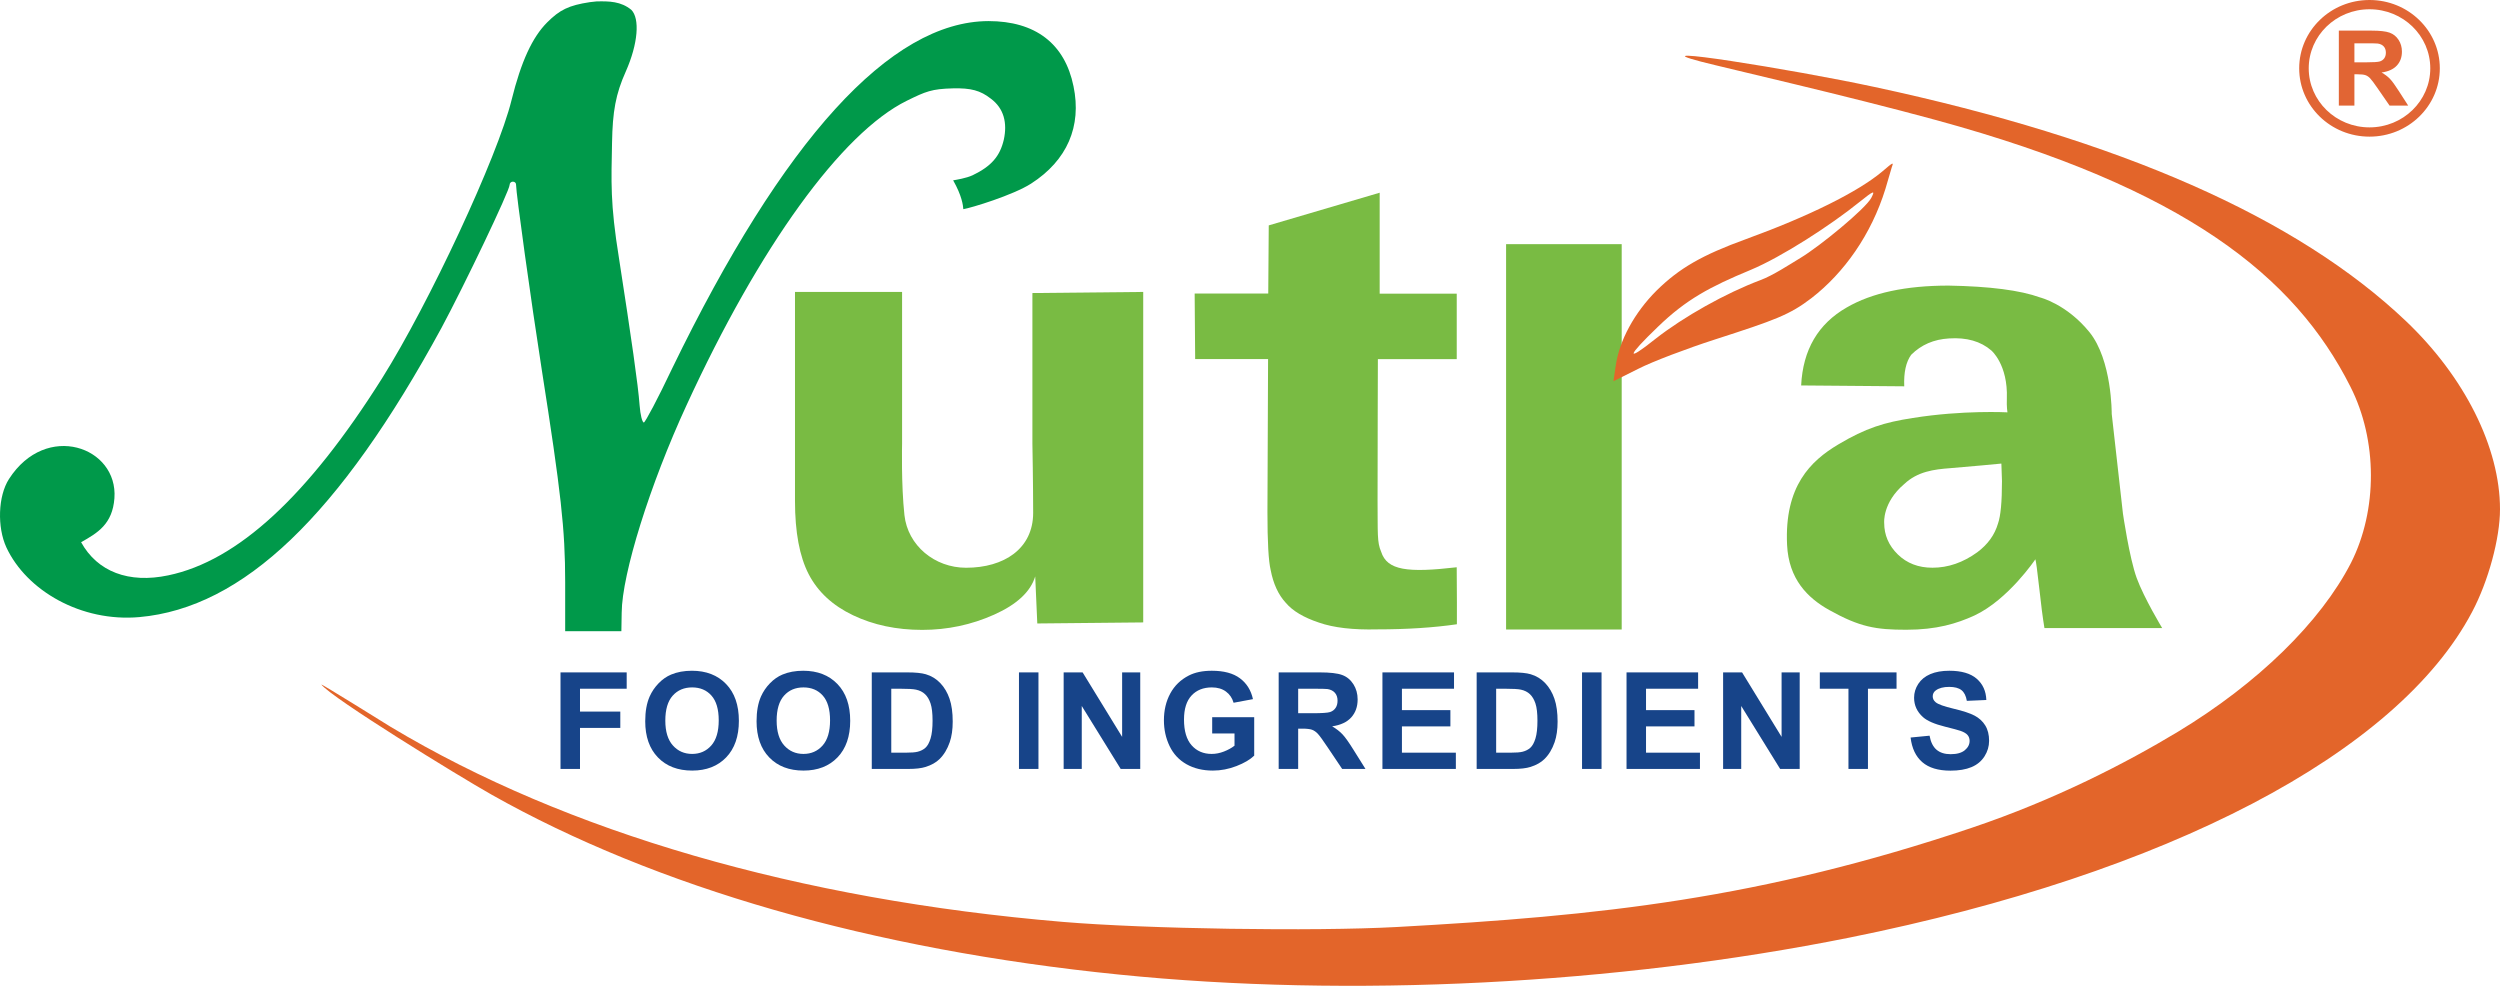 <?xml version="1.0" encoding="UTF-8"?>
<!DOCTYPE svg PUBLIC "-//W3C//DTD SVG 1.1//EN" "http://www.w3.org/Graphics/SVG/1.1/DTD/svg11.dtd">
<svg version="1.1" xmlns="http://www.w3.org/2000/svg" xmlns:xlink="http://www.w3.org/1999/xlink" x="0" y="0" width="330" height="131" viewBox="0, 0, 330, 131">
  <g id="Layer_1">
    <g>
      <g>
        <g id="nfi-logo">
          <path d="M224.528,8.134 C228.131,9.067 243.433,12.543 255.556,15.849 C288.582,24.856 302.956,36.572 310.247,51.026 C313.85,58.105 313.85,67.346 310.332,74.298 C306.305,82.14 297.997,90.236 287.484,96.594 C280.66,100.706 271.288,105.561 260.267,109.27 C232.311,118.679 211.27,120.883 184.353,122.366 C173.375,122.96 151.333,122.621 140.269,121.688 C105.468,118.763 74.779,109.862 51.593,95.958 C50.83,95.492 42.414,90.233 42.414,90.36 C43.808,92.147 60.406,102.365 64.903,104.902 C86.526,117.101 115.218,125.376 147.687,128.64 C178.207,131.734 213.262,129.954 244.121,123.765 C286.17,115.287 316.478,99.434 326.312,80.783 C328.474,76.714 330,71.034 330,67.219 C330,59.08 325.337,49.755 317.58,42.379 C303.168,28.688 279.854,18.43 247.427,11.478 C236.364,9.104 215.754,5.845 224.528,8.134 z" fill="#E3652A"/>
        </g>
        <path d="M136.922,82.298 L136.648,76.086 Q135.726,79.119 131.229,81.132 Q126.732,83.145 121.736,83.145 Q116.645,83.145 112.6,81.214 Q108.555,79.284 106.747,75.792 Q104.939,72.3 104.939,66.139 L104.939,38.535 L119.075,38.535 L119.075,58.581 C119.075,58.581 118.948,63.996 119.386,67.998 C119.823,72 123.362,74.943 127.517,74.943 C132.532,74.943 136.377,72.435 136.377,67.698 C136.377,63.854 136.277,58.559 136.277,58.559 L136.277,38.681 L150.905,38.535 L150.905,82.159 z" fill="#79BB43"/>
        <path d="M192.29,38.762 L192.29,47.404 L181.88,47.404 C181.88,47.404 181.838,59.975 181.838,66.126 C181.877,70.384 181.759,71.567 182.311,72.829 C183.1,75.312 185.828,75.624 192.286,74.879 C192.326,77.363 192.309,82.402 192.309,82.402 Q187.663,83.077 181.785,83.077 Q177.009,83.195 174.117,82.187 Q171.081,81.179 169.73,79.578 Q168.25,77.977 167.729,75.249 Q167.302,73.496 167.302,67.606 L167.386,47.393 L157.761,47.393 L157.695,38.751 L167.409,38.751 L167.475,29.751 L182.117,25.438 L182.117,38.762 z" fill="#79BB43"/>
        <path d="M251.36,50.993 L237.752,50.879 Q238.094,43.819 243.788,40.574 Q248.753,37.699 257.205,37.699 Q265.367,37.841 269.296,39.264 C269.296,39.264 272.769,40.118 275.787,43.819 C278.804,47.52 278.748,54.637 278.748,54.637 L280.228,67.79 C280.228,67.79 281.078,73.658 282.045,76.301 C283.011,78.945 285.409,82.907 285.409,82.907 L269.865,82.901 Q269.524,80.829 269.182,77.64 Q268.792,74.152 268.669,73.825 C268.669,73.825 265.098,79.15 260.635,81.242 C258.288,82.316 255.643,83.127 251.626,83.127 C247.609,83.127 245.485,82.775 241.445,80.517 C238.6,78.927 236.106,76.446 235.894,71.915 C235.532,64.177 238.996,60.845 242.65,58.669 C246.304,56.493 248.717,55.755 252.505,55.172 C259.116,54.112 264.983,54.43 264.983,54.43 C264.983,54.43 264.863,53.759 264.904,52.602 C265.063,48.125 262.862,46.267 262.862,46.267 Q260.755,44.445 257.282,44.673 Q254.264,44.844 252.271,46.837 Q251.247,48.26 251.36,50.993 z M264.182,61.192 C264.182,61.192 259.282,61.66 257.459,61.795 C255.275,61.957 253.121,62.236 251.355,63.897 C248.468,66.344 248.712,69.018 248.712,69.018 Q248.712,71.427 250.509,73.183 Q252.305,74.939 255.082,74.939 Q258.185,74.939 261.003,72.897 Q263.085,71.346 263.738,69.1 Q264.261,67.628 264.261,63.504 z" fill="#79BB43"/>
        <path d="M198.804,32.229 L214.064,32.229 L214.064,83.095 L198.804,83.095 L198.804,32.229 z" fill="#79BB43"/>
        <g>
          <path d="M73.987,101.5 L73.987,88.756 L82.723,88.756 L82.723,90.912 L76.56,90.912 L76.56,93.929 L81.88,93.929 L81.88,96.084 L76.56,96.084 L76.56,101.5 z" fill="#174489"/>
          <path d="M85.17,95.206 Q85.17,93.259 85.753,91.938 Q86.187,90.964 86.939,90.191 Q87.691,89.417 88.587,89.043 Q89.778,88.539 91.334,88.539 Q94.15,88.539 95.841,90.286 Q97.532,92.034 97.532,95.146 Q97.532,98.232 95.854,99.975 Q94.176,101.717 91.368,101.717 Q88.526,101.717 86.848,99.983 Q85.17,98.249 85.17,95.206 z M87.822,95.12 Q87.822,97.284 88.821,98.401 Q89.821,99.518 91.36,99.518 Q92.898,99.518 93.885,98.41 Q94.872,97.301 94.872,95.085 Q94.872,92.894 93.911,91.816 Q92.95,90.738 91.36,90.738 Q89.769,90.738 88.795,91.829 Q87.822,92.92 87.822,95.12 z" fill="#174489"/>
          <path d="M99.866,95.206 Q99.866,93.259 100.448,91.938 Q100.883,90.964 101.635,90.191 Q102.387,89.417 103.282,89.043 Q104.473,88.539 106.029,88.539 Q108.846,88.539 110.536,90.286 Q112.227,92.034 112.227,95.146 Q112.227,98.232 110.55,99.975 Q108.872,101.717 106.064,101.717 Q103.221,101.717 101.544,99.983 Q99.866,98.249 99.866,95.206 z M102.517,95.12 Q102.517,97.284 103.517,98.401 Q104.517,99.518 106.055,99.518 Q107.594,99.518 108.581,98.41 Q109.567,97.301 109.567,95.085 Q109.567,92.894 108.607,91.816 Q107.646,90.738 106.055,90.738 Q104.464,90.738 103.491,91.829 Q102.517,92.92 102.517,95.12 z" fill="#174489"/>
          <path d="M115.074,88.756 L119.777,88.756 Q121.368,88.756 122.203,89 Q123.324,89.33 124.124,90.173 Q124.924,91.016 125.341,92.238 Q125.758,93.459 125.758,95.25 Q125.758,96.823 125.367,97.962 Q124.889,99.353 124.002,100.214 Q123.333,100.866 122.194,101.231 Q121.342,101.5 119.916,101.5 L115.074,101.5 z M117.648,90.912 L117.648,99.353 L119.569,99.353 Q120.647,99.353 121.125,99.231 Q121.751,99.075 122.163,98.701 Q122.576,98.327 122.837,97.471 Q123.098,96.615 123.098,95.137 Q123.098,93.659 122.837,92.868 Q122.576,92.077 122.107,91.634 Q121.638,91.19 120.916,91.034 Q120.377,90.912 118.804,90.912 z" fill="#174489"/>
          <path d="M134.504,101.5 L134.504,88.756 L137.077,88.756 L137.077,101.5 z" fill="#174489"/>
          <path d="M140.402,101.5 L140.402,88.756 L142.905,88.756 L148.121,97.267 L148.121,88.756 L150.512,88.756 L150.512,101.5 L147.93,101.5 L142.792,93.19 L142.792,101.5 z" fill="#174489"/>
          <path d="M160.009,96.815 L160.009,94.667 L165.555,94.667 L165.555,99.744 Q164.747,100.527 163.212,101.122 Q161.678,101.717 160.105,101.717 Q158.105,101.717 156.619,100.879 Q155.132,100.04 154.385,98.479 Q153.637,96.919 153.637,95.085 Q153.637,93.094 154.472,91.547 Q155.306,89.999 156.914,89.174 Q158.14,88.539 159.966,88.539 Q162.339,88.539 163.673,89.534 Q165.007,90.53 165.39,92.286 L162.834,92.764 Q162.565,91.825 161.822,91.282 Q161.078,90.738 159.966,90.738 Q158.279,90.738 157.284,91.808 Q156.288,92.877 156.288,94.98 Q156.288,97.249 157.297,98.384 Q158.305,99.518 159.939,99.518 Q160.748,99.518 161.561,99.201 Q162.374,98.884 162.956,98.432 L162.956,96.815 z" fill="#174489"/>
          <path d="M168.785,101.5 L168.785,88.756 L174.2,88.756 Q176.243,88.756 177.169,89.1 Q178.095,89.443 178.651,90.321 Q179.208,91.199 179.208,92.329 Q179.208,93.763 178.364,94.698 Q177.521,95.632 175.843,95.876 Q176.678,96.363 177.221,96.945 Q177.765,97.527 178.686,99.014 L180.242,101.5 L177.165,101.5 L175.304,98.727 Q174.313,97.241 173.948,96.854 Q173.583,96.467 173.175,96.323 Q172.766,96.18 171.879,96.18 L171.358,96.18 L171.358,101.5 z M171.358,94.146 L173.262,94.146 Q175.113,94.146 175.574,93.989 Q176.035,93.833 176.295,93.45 Q176.556,93.068 176.556,92.494 Q176.556,91.851 176.213,91.455 Q175.869,91.06 175.244,90.956 Q174.931,90.912 173.366,90.912 L171.358,90.912 z" fill="#174489"/>
          <path d="M182.481,101.5 L182.481,88.756 L191.93,88.756 L191.93,90.912 L185.054,90.912 L185.054,93.737 L191.452,93.737 L191.452,95.884 L185.054,95.884 L185.054,99.353 L192.173,99.353 L192.173,101.5 z" fill="#174489"/>
          <path d="M194.919,88.756 L199.622,88.756 Q201.213,88.756 202.048,89 Q203.169,89.33 203.969,90.173 Q204.768,91.016 205.186,92.238 Q205.603,93.459 205.603,95.25 Q205.603,96.823 205.212,97.962 Q204.734,99.353 203.847,100.214 Q203.178,100.866 202.039,101.231 Q201.187,101.5 199.761,101.5 L194.919,101.5 z M197.492,90.912 L197.492,99.353 L199.414,99.353 Q200.491,99.353 200.97,99.231 Q201.595,99.075 202.008,98.701 Q202.421,98.327 202.682,97.471 Q202.943,96.615 202.943,95.137 Q202.943,93.659 202.682,92.868 Q202.421,92.077 201.952,91.634 Q201.482,91.19 200.761,91.034 Q200.222,90.912 198.649,90.912 z" fill="#174489"/>
          <path d="M208.829,101.5 L208.829,88.756 L211.403,88.756 L211.403,101.5 z" fill="#174489"/>
          <path d="M214.702,101.5 L214.702,88.756 L224.151,88.756 L224.151,90.912 L217.275,90.912 L217.275,93.737 L223.673,93.737 L223.673,95.884 L217.275,95.884 L217.275,99.353 L224.394,99.353 L224.394,101.5 z" fill="#174489"/>
          <path d="M227.45,101.5 L227.45,88.756 L229.954,88.756 L235.169,97.267 L235.169,88.756 L237.56,88.756 L237.56,101.5 L234.978,101.5 L229.841,93.19 L229.841,101.5 z" fill="#174489"/>
          <path d="M243.997,101.5 L243.997,90.912 L240.216,90.912 L240.216,88.756 L250.343,88.756 L250.343,90.912 L246.57,90.912 L246.57,101.5 z" fill="#174489"/>
          <path d="M252.199,97.354 L254.703,97.11 Q254.929,98.371 255.62,98.962 Q256.311,99.553 257.485,99.553 Q258.728,99.553 259.358,99.027 Q259.988,98.501 259.988,97.797 Q259.988,97.345 259.723,97.028 Q259.458,96.71 258.797,96.476 Q258.345,96.319 256.737,95.919 Q254.668,95.406 253.834,94.659 Q252.66,93.607 252.66,92.094 Q252.66,91.121 253.212,90.273 Q253.764,89.426 254.803,88.982 Q255.842,88.539 257.311,88.539 Q259.71,88.539 260.923,89.591 Q262.135,90.643 262.196,92.399 L259.623,92.512 Q259.458,91.529 258.915,91.099 Q258.371,90.669 257.285,90.669 Q256.163,90.669 255.529,91.129 Q255.12,91.425 255.12,91.921 Q255.12,92.373 255.503,92.694 Q255.989,93.103 257.867,93.546 Q259.745,93.989 260.645,94.463 Q261.544,94.937 262.053,95.758 Q262.561,96.58 262.561,97.788 Q262.561,98.884 261.953,99.84 Q261.344,100.796 260.232,101.261 Q259.119,101.726 257.459,101.726 Q255.042,101.726 253.747,100.609 Q252.451,99.492 252.199,97.354 z" fill="#174489"/>
        </g>
        <path d="M248.451,22.645 C245.272,25.315 238.786,28.537 230.52,31.546 C224.671,33.666 221.661,35.403 218.652,38.371 C215.769,41.253 213.735,44.941 213.268,48.332 L212.972,50.324 L216.278,48.671 C218.101,47.739 222.641,46.015 226.366,44.814 C234.368,42.233 236.233,41.555 239.116,39.35 C243.439,36.002 247.009,30.953 248.875,24.934 C249.256,23.662 249.638,22.348 249.722,22.051 C249.977,21.373 249.934,21.373 248.451,22.645 z M247.009,26.12 C246.246,27.562 240.2,32.523 237.656,34.049 C236.257,34.896 233.996,36.378 232.385,36.972 C227.765,38.71 222.255,41.804 218.524,44.729 C214.54,47.908 214.709,47.103 218.864,43.118 C222.551,39.558 225.67,37.87 231.096,35.623 C235.165,33.928 241.669,29.723 245.441,26.671 C247.349,25.145 247.56,25.061 247.009,26.12 z" fill="#E3652A"/>
        <path d="M78.721,0.189 C80.411,0.144 81.975,0.178 83.335,1.3 C84.479,2.445 84.225,5.77 82.614,9.416 C81.257,12.425 80.866,14.734 80.79,18.798 C80.694,23.971 80.522,26.773 81.709,34.106 C83.362,44.788 84.225,50.761 84.429,53.515 C84.52,54.741 84.776,55.77 84.988,55.77 C85.158,55.77 86.853,52.59 88.718,48.648 C103.385,18.425 117.542,2.826 130.471,2.784 C136.66,2.784 140.559,5.751 141.704,11.389 C142.806,16.687 140.856,21.181 136.109,24.233 C133.735,25.759 128.176,27.449 127.161,27.61 C127.114,27.075 126.977,25.849 125.816,23.804 C126.255,23.728 127.53,23.528 128.394,23.13 C130.852,21.944 131.997,20.63 132.506,18.425 C132.972,16.264 132.551,14.322 130.771,13.008 C129.414,11.949 128.172,11.604 125.782,11.664 C122.985,11.734 122.205,12.067 119.704,13.296 C111.099,17.535 100.248,32.541 90.626,53.481 C85.794,63.95 82.106,75.734 82.063,80.863 L82.021,83.322 L74.603,83.322 L74.603,76.837 C74.603,69.842 74.052,65.01 71.509,48.775 C70.067,39.535 68.118,25.504 68.117,24.36 C68.118,24.148 67.948,23.978 67.694,23.978 C67.482,23.978 67.27,24.148 67.27,24.402 C67.27,25.165 61.293,37.67 58.283,43.265 C44.804,68.062 32.087,80.228 18.396,81.457 C10.724,82.135 3.513,77.98 0.842,72.257 C-0.387,69.587 -0.269,65.495 1.186,63.229 C6.087,55.599 15.607,58.987 15.103,65.769 C14.85,69.186 12.878,70.352 10.706,71.571 C12.851,75.465 16.997,77.049 22.211,75.946 C31.367,74.039 40.65,65.476 50.442,49.92 C56.673,40.001 65.701,20.63 67.524,13.212 C68.796,8.083 70.279,4.903 72.229,2.954 C73.882,1.3 75.069,0.707 77.867,0.283 L78.721,0.189 z" fill="#00994A"/>
      </g>
      <g>
        <path d="M312.775,-0 C317.901,-0 322.056,4.038 322.056,9.019 C322.056,13.999 317.901,18.037 312.775,18.037 C307.649,18.037 303.494,13.999 303.494,9.019 C303.494,4.038 307.649,-0 312.775,-0 z M312.775,1.223 C308.344,1.223 304.752,4.713 304.752,9.019 C304.752,13.324 308.344,16.814 312.775,16.814 C317.206,16.814 320.797,13.324 320.797,9.019 C320.797,4.713 317.206,1.223 312.775,1.223 z" fill="#E16534"/>
        <path d="M308.726,13.938 L308.726,4.043 L313.053,4.043 Q314.685,4.043 315.425,4.31 Q316.165,4.576 316.609,5.258 Q317.054,5.94 317.054,6.817 Q317.054,7.931 316.38,8.656 Q315.706,9.382 314.366,9.571 Q315.033,9.949 315.467,10.401 Q315.901,10.853 316.637,12.007 L317.881,13.938 L315.422,13.938 L313.935,11.785 Q313.143,10.63 312.852,10.33 Q312.56,10.03 312.233,9.918 Q311.907,9.807 311.199,9.807 L310.782,9.807 L310.782,13.938 z M310.782,8.228 L312.303,8.228 Q313.782,8.228 314.151,8.106 Q314.519,7.985 314.727,7.688 Q314.935,7.391 314.935,6.945 Q314.935,6.446 314.661,6.139 Q314.387,5.832 313.887,5.751 Q313.637,5.717 312.386,5.717 L310.782,5.717 z" fill="#E16534"/>
      </g>
    </g>
  </g>
</svg>